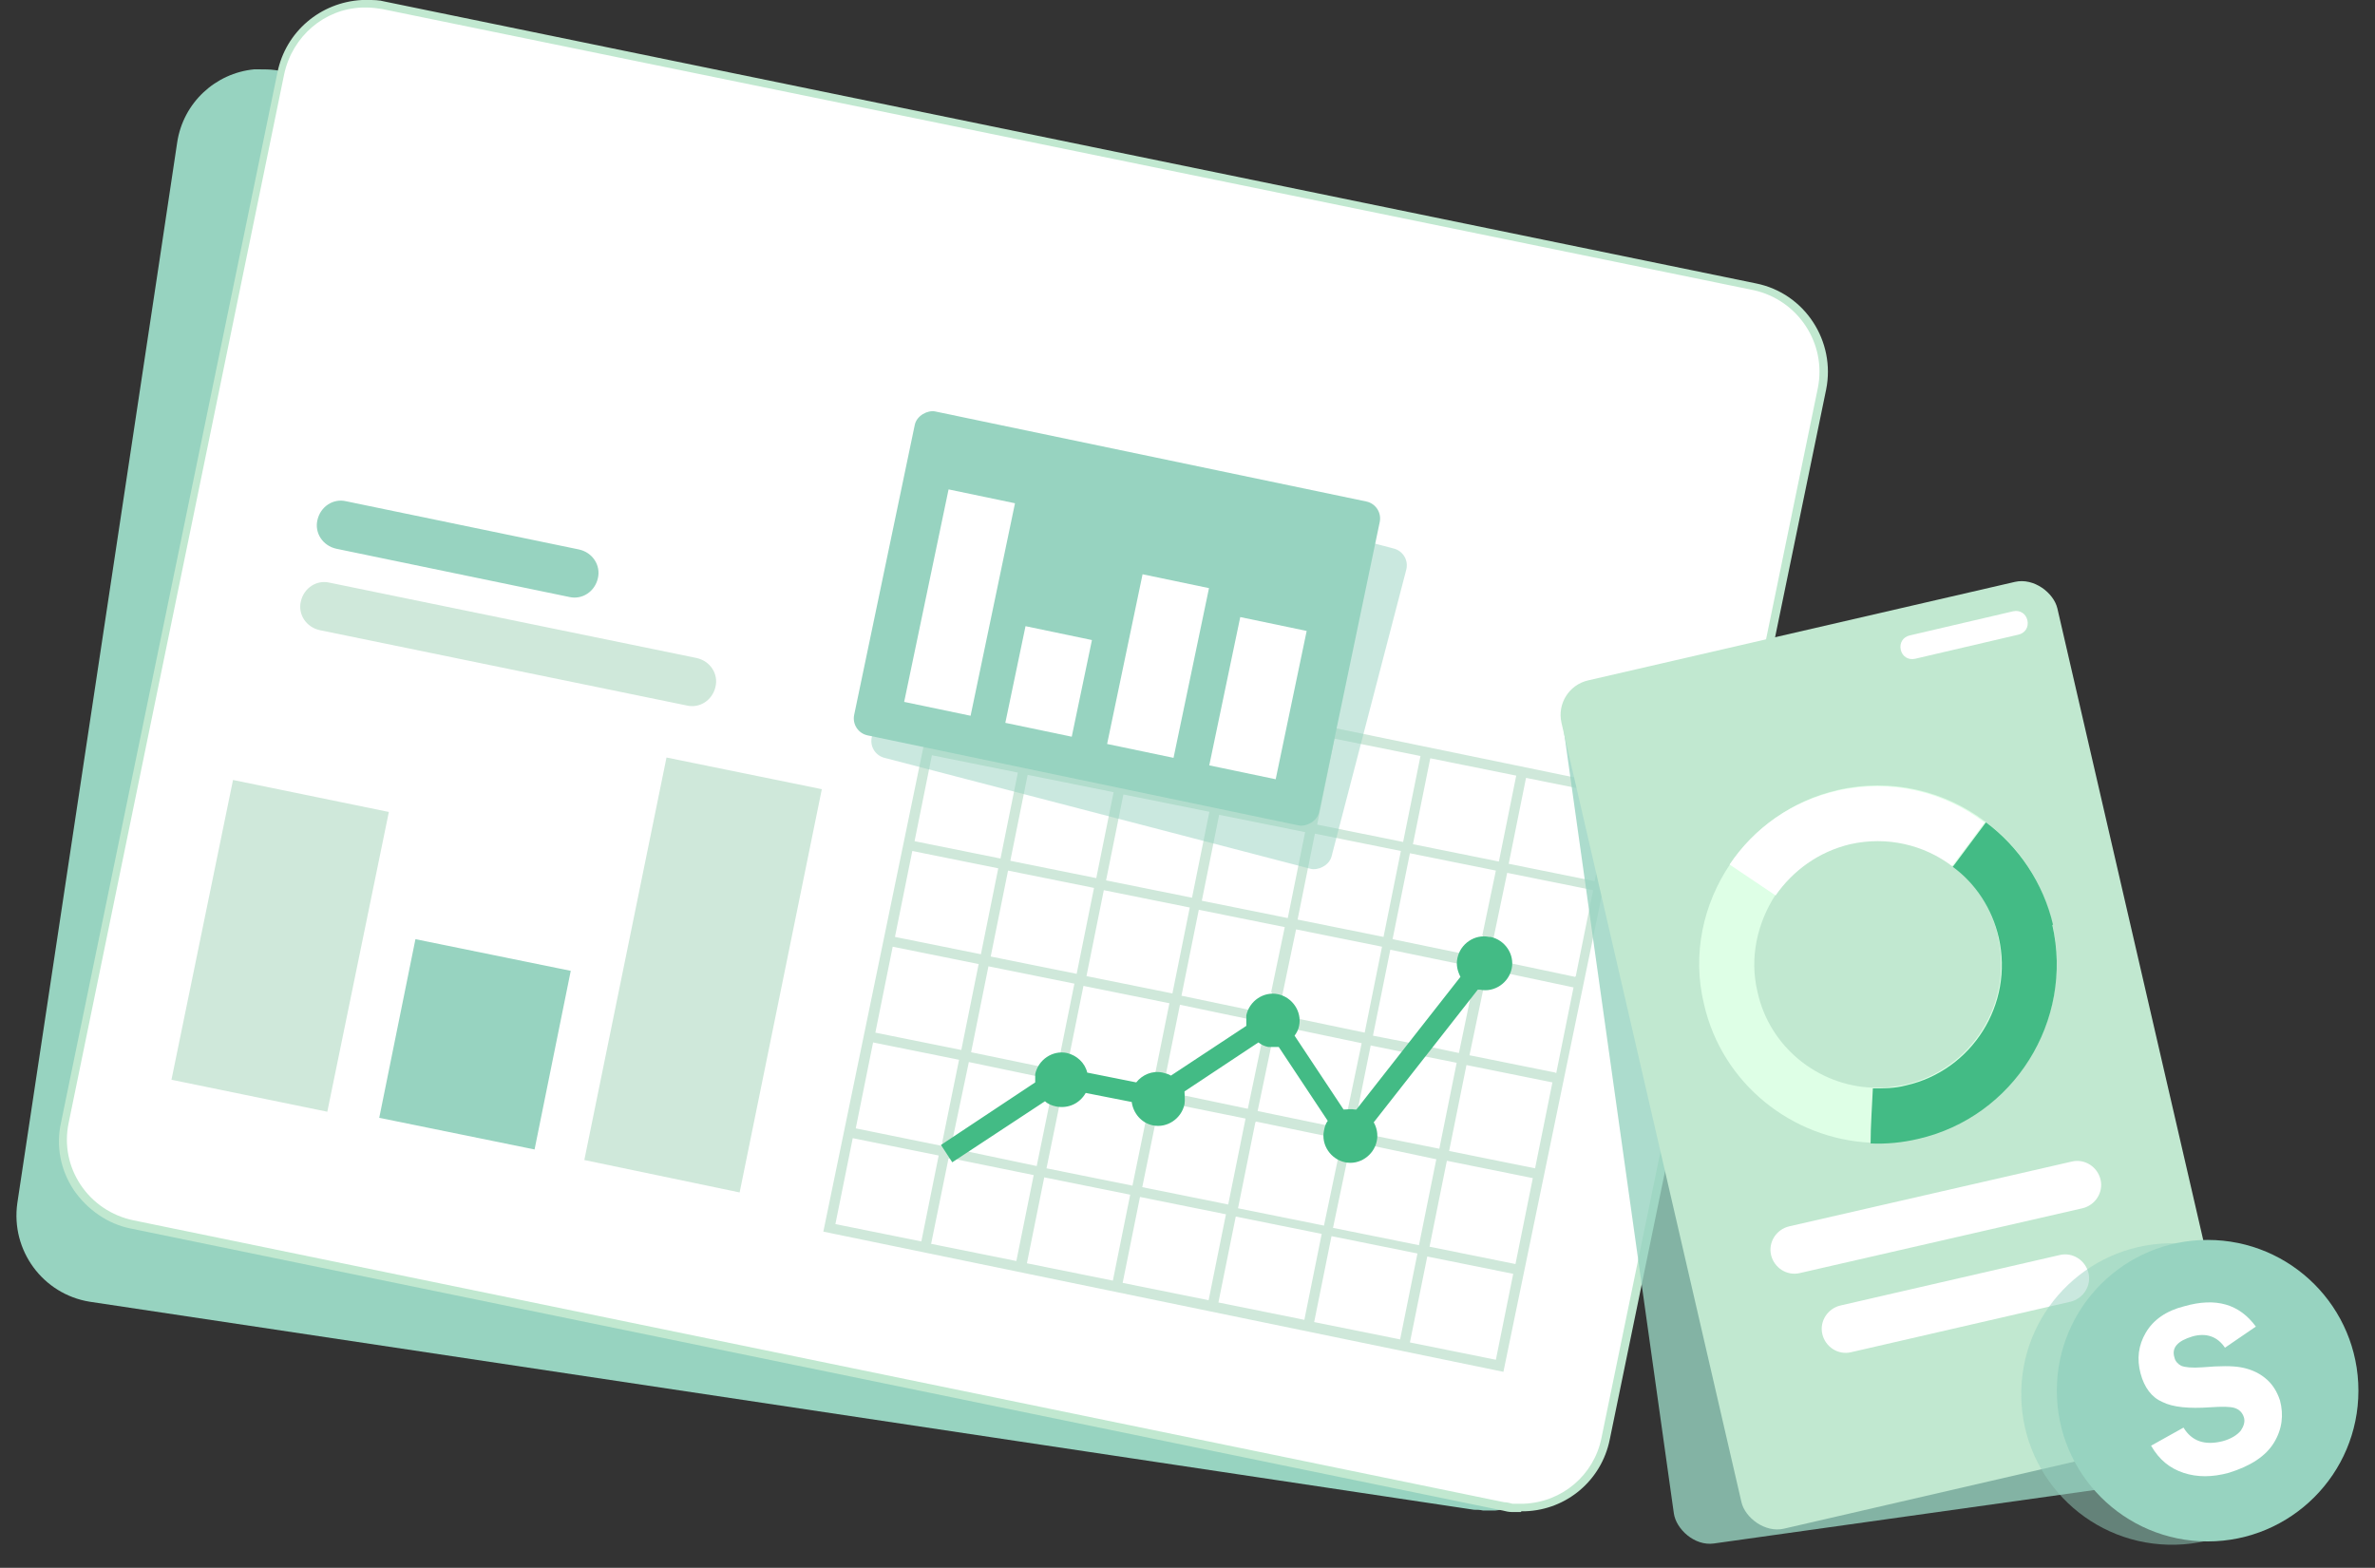 <?xml version="1.0" encoding="UTF-8"?>
<svg id="_圖層_1" data-name="圖層_1" xmlns="http://www.w3.org/2000/svg" version="1.1" viewBox="0 0 315 208">
  <rect x="0" y="0" width="315" height="208" fill="#333333" stroke="none"/>
  <!-- Generator: Adobe Illustrator 29.5.1, SVG Export Plug-In . SVG Version: 2.1.0 Build 141)  -->
  <defs>
    <style>
      .st0, .st1, .st2 {
        fill: #97d3c0;
      }

      .st3 {
        fill: #fff;
      }

      .st1 {
        opacity: .5;
      }

      .st4 {
        fill: #deffe6;
      }

      .st5 {
        fill: #cfe8da;
      }

      .st6 {
        fill: #43bb85;
      }

      .st7 {
        fill: #c1e8d0;
      }

      .st2 {
        opacity: .8;
      }
    </style>
  </defs>
  <path class="st0" d="M220.1,37l-21.7-3.3-40.3-6.1L36.5,9.3c-.7-.1-1.4-.1-2.1-.1-.2,0-.5,0-.7,0-5.1.5-9.4,4.4-10.2,9.7l-2.4,16-3.8,25.2L2.3,159.6c-.9,6.3,3.4,12.1,9.6,13.1l183.6,27.6c.4,0,.8,0,1.2.1.3,0,.6,0,.9,0,.2,0,.5,0,.7,0,5.1-.5,9.5-4.4,10.3-9.7l1.6-10.9,14.3-95.2,5.2-34.5c.9-6.3-3.4-12.1-9.6-13.1Z"/>
  <g>
    <g>
      <path class="st3" d="M241.6,51.7l-7,34.1-19.4,94.3-2.2,10.8c-1.1,5.3-5.6,8.9-10.8,9.1-.2,0-.5,0-.7,0-.3,0-.6,0-.9,0-.4,0-.8,0-1.2-.2L17.5,162.5c-6.2-1.3-10.2-7.3-8.9-13.5L28.9,50.5l5.1-24.9,3.3-15.9c1.1-5.3,5.6-8.9,10.7-9.2.2,0,.5,0,.7,0,.7,0,1.4,0,2.1.2l120.4,24.8,39.9,8.2,21.5,4.4c6.2,1.3,10.2,7.3,8.9,13.5Z"/>
      <path class="st7" d="M201.7,200.6c0,0-.2,0-.3,0-.3,0-.6,0-.9,0-.4,0-.8-.1-1.2-.2L17.4,163c-3.1-.6-5.8-2.5-7.6-5.1-1.8-2.7-2.4-5.9-1.7-9L36.8,9.6C37.9,4.2,42.5.3,48,0c.3,0,.5,0,.8,0,.7,0,1.5,0,2.2.2l181.9,37.4c6.5,1.3,10.6,7.7,9.3,14.1h0l-28.7,139.3c-1.1,5.4-5.7,9.3-11.2,9.5-.2,0-.3,0-.5,0ZM48.5,1c-.2,0-.3,0-.5,0-5,.2-9.2,3.8-10.3,8.8L9.1,149c-.6,2.9,0,5.8,1.6,8.2s4.1,4.1,7,4.7l181.8,37.4c.4,0,.7.1,1.1.2.3,0,.6,0,.8,0,.2,0,.5,0,.7,0,5.1-.2,9.3-3.8,10.3-8.7l28.7-139.3c1.2-5.9-2.6-11.7-8.5-13L50.7,1.2c-.7-.1-1.3-.2-2-.2,0,0-.2,0-.2,0Z"/>
    </g>
    <rect class="st5" x="26.5" y="105.2" width="21.1" height="40.6" transform="translate(26.1 -4.9) rotate(11.6)"/>
    <path class="st0" d="M75.5,79.2l-30.9-6.4c-1.8-.4-2.9-2.1-2.5-3.8h0c.4-1.8,2.1-2.9,3.8-2.5l30.9,6.4c1.8.4,2.9,2.1,2.5,3.8h0c-.4,1.8-2.1,2.9-3.8,2.5Z"/>
    <path class="st5" d="M91.1,93.6l-48.7-10c-1.8-.4-2.9-2.1-2.5-3.8h0c.4-1.8,2.1-2.9,3.8-2.5l48.7,10c1.8.4,2.9,2.1,2.5,3.8h0c-.4,1.8-2.1,2.9-3.8,2.5Z"/>
    <g>
      <path class="st5" d="M125.2,85.9l-16,77.5,90.2,18.6,16-77.5-90.2-18.6ZM201.1,102.9l-2.3,11.4-11.4-2.3,2.3-11.4,11.4,2.3ZM196.7,124.2h0s-.6,2.8-.6,2.8l-2.7-.6-8.7-1.8,2.3-11.4,11.4,2.3-1.8,8.6ZM195.3,131.1h0s-.2.9-.2.9h0s-1.6,7.7-1.6,7.7l-3.8-.8-3-.6h0l-4.6-.9,2.3-11.4,8.7,1.8h0l1.6.3h0l1.1.2-.6,2.8ZM126.5,150.4l2-9.5,8.6,1.8h0l.9.2h0l1.9.4-.4,1.8h0s-.3,1.3-.3,1.3l-1.7,8.3-9.5-2-1.9-.4.4-1.9ZM178.8,147l-.2.9h0s-.4,1.9-.4,1.9l-1.8-.4-.9-.2h0l-8.7-1.8,1.8-8.6h0s.2-.9.2-.9l.4-1.9,1.9.4h0l.9.2,8.6,1.8-1.8,8.6ZM157,145.4l-.9-.2h0l-1.9-.4.4-1.9h0s.1-.7.1-.7l1.8-8.9,8.6,1.8.9.2,1.9.4-.4,1.9-.2.9h0s-1.8,8.6-1.8,8.6l-8.6-1.8ZM144.2,142.8l-2.8-.6v-.6c.1,0,.1,0,.1,0l.4-1.9,1.8-8.9,11.4,2.3-1.8,8.9h0s-.4,1.8-.4,1.8v.6c-.1,0-2.8-.5-2.8-.5h0l-6-1.2ZM168.7,131.7l-.5,2.2h0s-.1.6-.1.6h-.6c0-.1-2.2-.6-2.2-.6l-8.6-1.8,2.3-11.4,11.4,2.3-1.8,8.6ZM155.5,131.8l-11.4-2.3,2.3-11.4,11.4,2.3-2.3,11.4ZM172.3,135.3h0l-2.3-.5h-.5c0-.1.1-.6.1-.6h0s.5-2.3.5-2.3l1.8-8.6,11.4,2.3-2.3,11.4-8.6-1.8ZM172.1,122l2.3-11.4,11.4,2.3-2.3,11.4-11.4-2.3ZM170.8,121.8l-11.4-2.3,2.3-11.4,11.4,2.3-2.3,11.4ZM158.1,119.1l-11.4-2.3,2.3-11.4,11.4,2.3-2.3,11.4ZM145.4,116.5l-11.4-2.3,2.3-11.4,11.4,2.3-2.3,11.4ZM145.1,117.8l-2.3,11.4-11.4-2.3,2.3-11.4,11.4,2.3ZM142.5,130.5l-1.8,8.9h0s-.4,1.9-.4,1.9v.6c-.1,0-.7-.1-.7-.1l-2.1-.4-8.7-1.8,2.3-11.4,11.4,2.3ZM140.5,146.6l.5-2.4v-.7c.1,0,3,.6,3,.6h0l5.8,1.2,2.7.6v.7c-.1,0-.1,0-.1,0l-.5,2.4h0s-1.7,8.3-1.7,8.3l-11.4-2.3,1.7-8.3ZM153.2,149.2l.5-2.5h0s.1-.6.1-.6h.6c0,.1,0,.1,0,.1l2.4.5h0l8.4,1.7-2.3,11.4-11.4-2.3,1.7-8.3ZM166.6,148.8l8.7,1.8,2.2.5h.5c0,.1-.1.6-.1.6h0s-.5,2.3-.5,2.3l-1.8,8.6-11.4-2.3,2.3-11.4ZM178.7,154.2l.3-1.7h0s.2-1.1.2-1.1h.5c0,.1,0,.1,0,.1l2.3.5,8.5,1.8-2.3,11.4-11.4-2.3,1.8-8.6ZM182.4,150.6l-1.7-.3h0l-1.2-.2.6-2.8h0s.1-.7.1-.7l1.6-7.9,3.9.8,3,.6h0l4.5.9-2.3,11.4-8.5-1.7ZM188.4,100.3l-2.3,11.4-11.4-2.3,2.3-11.4,11.4,2.3ZM175.7,97.7l-2.3,11.4-11.4-2.3,2.3-11.4,11.4,2.3ZM163,95.1l-2.3,11.4-11.4-2.3,2.3-11.4,11.4,2.3ZM150.3,92.4l-2.3,11.4-11.4-2.3,2.3-11.4,11.4,2.3ZM126.2,87.5l11.4,2.3-2.3,11.4-11.4-2.3,2.3-11.4ZM123.6,100.2l11.4,2.3-2.3,11.4-11.4-2.3,2.3-11.4ZM121,112.9l11.4,2.3-2.3,11.4-11.4-2.3,2.3-11.4ZM118.4,125.6l11.4,2.3-2.3,11.4-11.4-2.3,2.3-11.4ZM115.8,138.3l11.4,2.3-2.2,10.8v.6c-.1,0-.2,0-.2,0l-11.3-2.3,2.3-11.4ZM110.8,162.4l2.3-11.4,11.4,2.3-2.3,11.4-11.4-2.3ZM123.5,165l2.3-11.3h0c0,0,.5,0,.5,0h0l10.8,2.2-2.3,11.4-11.4-2.3ZM136.2,167.6l2.3-11.4,11.4,2.3-2.3,11.4-11.4-2.3ZM148.9,170.2l2.3-11.4,11.4,2.3-2.3,11.4-11.4-2.3ZM161.6,172.8l2.3-11.4,11.4,2.3-2.3,11.4-11.4-2.3ZM174.3,175.4l2.3-11.4,11.4,2.3-2.3,11.4-11.4-2.3ZM198.4,180.4l-11.4-2.3,2.3-11.4,11.4,2.3-2.3,11.4ZM201,167.7l-11.4-2.3,2.3-11.4,11.4,2.3-2.3,11.4ZM203.6,155l-11.4-2.3,2.3-11.4,11.4,2.3-2.3,11.4ZM206.3,142.3l-11.4-2.3,1.8-8.6.4-1.8h0s.2-1,.2-1h.5c0,.1,0,.1,0,.1l2.4.5,8.5,1.8-2.3,11.4ZM208.9,129.6l-8.5-1.8h0l-2.9-.6.6-2.8h0s1.8-8.6,1.8-8.6l11.4,2.3-2.3,11.4ZM200.1,114.6l2.3-11.4,11.4,2.3-2.3,11.4-11.4-2.3Z"/>
      <path class="st6" d="M197.5,124.3c-1.9-.4-3.8.9-4.2,2.8-.2.9,0,1.7.4,2.5l-13.8,17.6c0,0-.2,0-.2,0-.5-.1-1,0-1.5,0l-6.5-9.8c.3-.4.5-.8.6-1.3.4-1.9-.9-3.8-2.8-4.2-1.9-.4-3.8.9-4.2,2.8,0,.5,0,1,0,1.4l-10,6.6c-.3-.2-.7-.3-1.1-.4-1.4-.3-2.7.3-3.5,1.3l-6.5-1.3c-.3-1.3-1.4-2.3-2.7-2.6-1.9-.4-3.8.9-4.2,2.8,0,.4,0,.8,0,1.1l-12.5,8.3,1.5,2.3,12.3-8.1c.4.4,1,.6,1.5.7,1.6.3,3.1-.4,3.9-1.8l6.1,1.2c.2,1.5,1.3,2.8,2.8,3.1,1.9.4,3.8-.9,4.2-2.8.1-.6,0-1.2,0-1.7l9.8-6.5c.4.3.8.5,1.3.6.5,0,1,0,1.4,0l6.5,9.8c-.3.4-.4.8-.5,1.3-.4,1.9.9,3.8,2.8,4.2,1.9.4,3.8-.9,4.2-2.8.2-.9,0-1.8-.4-2.5l13.8-17.6c.1,0,.2,0,.3,0,1.9.4,3.8-.9,4.2-2.8.4-1.9-.9-3.8-2.8-4.2Z"/>
    </g>
    <polygon class="st5" points="98.1 158.2 77.5 153.9 88.4 100.5 109 104.7 98.1 158.2"/>
    <polygon class="st0" points="70.9 152.5 50.3 148.3 55.1 124.6 75.7 128.8 70.9 152.5"/>
  </g>
  <rect class="st2" x="214.2" y="86" width="67.5" height="115.5" rx="4.7" ry="4.7" transform="translate(-17.5 35.7) rotate(-8)"/>
  <g>
    <rect class="st7" x="218.1" y="82.4" width="67.5" height="115.5" rx="4.7" ry="4.7" transform="translate(-25 60.1) rotate(-13)"/>
    <g>
      <g>
        <path class="st4" d="M263.3,109c-5.4-4.1-12.5-5.8-19.5-4.2-6.1,1.4-11,5-14.3,9.8-3.6,5.3-5.1,12-3.5,18.6,2.4,10.6,11.7,17.9,22.1,18.4,2.1,0,4.2,0,6.3-.6,12.7-2.9,20.7-15.7,17.8-28.4-1.3-5.7-4.5-10.4-8.9-13.6ZM265,124.3c2,8.8-3.5,17.6-12.3,19.6-1.5.3-3,.5-4.4.4-7.2-.3-13.6-5.4-15.2-12.7-1.1-4.6,0-9.2,2.4-12.9,2.2-3.3,5.7-5.8,9.9-6.8,4.9-1.1,9.8,0,13.5,2.9,3,2.2,5.2,5.5,6.1,9.4Z"/>
        <path class="st3" d="M263.3,109l-4.4,5.9c-3.7-2.8-8.6-4-13.5-2.9-4.2,1-7.6,3.5-9.9,6.8l-6.1-4.1c3.2-4.8,8.2-8.4,14.3-9.8,7.1-1.6,14.1.1,19.5,4.2Z"/>
        <path class="st6" d="M272.2,122.7c2.9,12.7-5.1,25.5-17.8,28.4-2.1.5-4.3.7-6.3.6,0-2.4.2-4.9.3-7.3,1.4,0,2.9,0,4.4-.4,8.8-2,14.3-10.8,12.3-19.6-.9-3.9-3.1-7.2-6.1-9.4l4.4-5.9c4.3,3.2,7.6,8,8.9,13.6Z"/>
      </g>
      <path class="st3" d="M276.2,160.3l-37.5,8.6c-1.7.4-3.4-.7-3.8-2.4h0c-.4-1.7.7-3.4,2.4-3.8l37.5-8.6c1.7-.4,3.4.7,3.8,2.4h0c.4,1.7-.7,3.4-2.4,3.8Z"/>
      <path class="st3" d="M274.6,172.7l-29.1,6.7c-1.7.4-3.4-.7-3.8-2.4h0c-.4-1.7.7-3.4,2.4-3.8l29.1-6.7c1.7-.4,3.4.7,3.8,2.4h0c.4,1.7-.7,3.4-2.4,3.8Z"/>
    </g>
    <path class="st3" d="M267.7,84.2l-13.7,3.2c-.9.2-1.7-.3-1.9-1.2h0c-.2-.9.3-1.7,1.2-1.9l13.7-3.2c.9-.2,1.7.3,1.9,1.2h0c.2.9-.3,1.7-1.2,1.9Z"/>
  </g>
  <rect class="st1" x="129.1" y="55.1" width="43.9" height="63" rx="2.3" ry="2.3" transform="translate(29.2 211) rotate(-75.4)"/>
  <g>
    <rect class="st0" x="126.1" y="50.5" width="43.9" height="63" rx="2.3" ry="2.3" transform="translate(37.6 210.2) rotate(-78.2)"/>
    <rect class="st3" x="122.8" y="65.5" width="9" height="28.8" transform="translate(19 -24.3) rotate(11.8)"/>
    <rect class="st3" x="134.7" y="83.8" width="9" height="13.1" transform="translate(21.3 -26.5) rotate(11.8)"/>
    <rect class="st3" x="149.2" y="76.8" width="9" height="23" transform="translate(21.2 -29.5) rotate(11.8)"/>
    <rect class="st3" x="162.4" y="82.5" width="9" height="20.1" transform="translate(22.4 -32.1) rotate(11.8)"/>
  </g>
  <circle class="st1" cx="288.2" cy="185" r="20" transform="translate(95.6 468.2) rotate(-88.5)"/>
  <g>
    <circle class="st0" cx="292.8" cy="184.5" r="20"/>
    <path class="st3" d="M298.9,176.2l-3.8,2.6c-1-1.5-2.5-2-4.3-1.5-2,.6-2.8,1.5-2.4,2.8.1.5.5.9.9,1.1.5.2,1.4.3,2.8.2,2.3-.2,4-.2,5.1,0,1.1.2,2.2.6,3.2,1.4,1,.8,1.6,1.8,2,3,.5,1.9.3,3.8-.8,5.6-1.1,1.8-3.1,3.1-6,4-2.2.6-4.2.6-6,0-1.8-.6-3.2-1.7-4.3-3.6l4.3-2.4c1.1,1.8,2.8,2.4,5.2,1.8,1.1-.3,1.9-.8,2.4-1.4.4-.6.6-1.2.4-1.8-.2-.6-.6-1-1.2-1.2-.6-.2-1.7-.2-3.2-.1-2.9.2-5,0-6.4-.7-1.4-.6-2.4-1.9-2.9-3.8-.5-1.9-.3-3.7.7-5.4,1-1.7,2.7-2.9,5.1-3.5,4.2-1.2,7.3-.3,9.5,2.7Z"/>
  </g>
</svg>